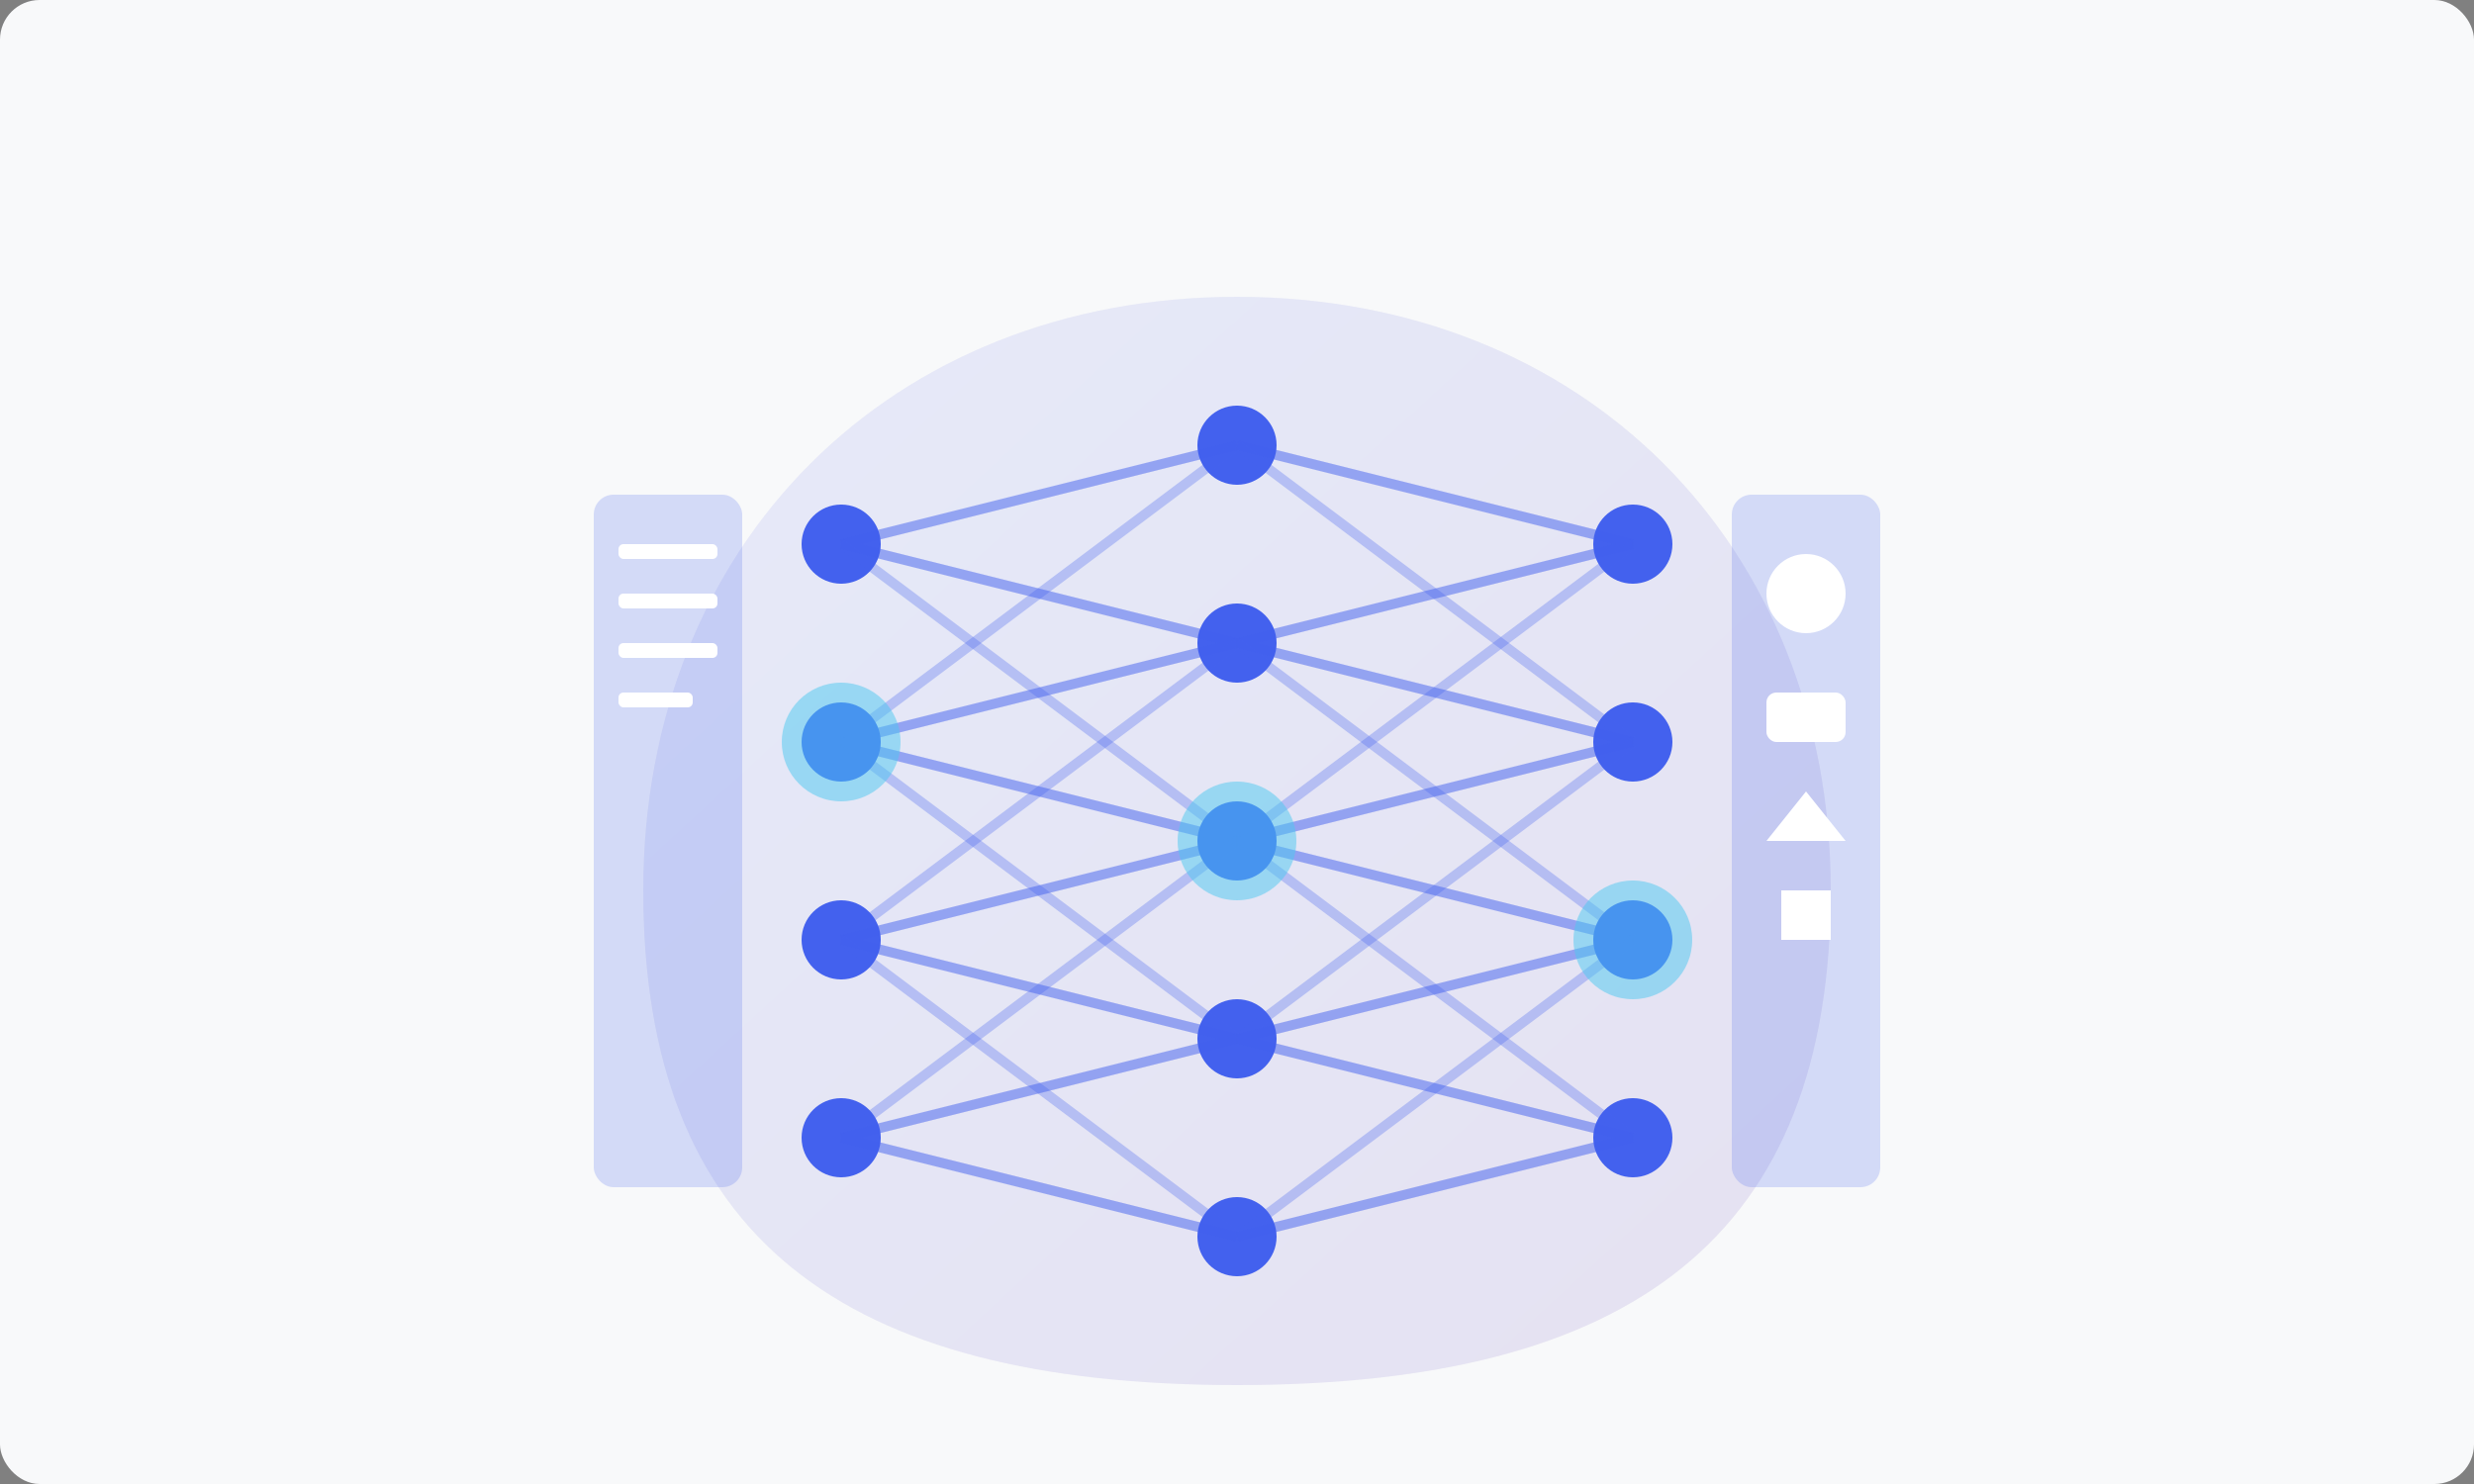 <?xml version="1.0" encoding="UTF-8"?>
<svg width="500px" height="300px" viewBox="0 0 500 300" version="1.1" xmlns="http://www.w3.org/2000/svg">
    <rect x="0" y="0" width="500" height="300" fill="#808080" stroke="none"/>
    <title>AI Integration</title>
    <defs>
        <linearGradient x1="0%" y1="0%" x2="100%" y2="100%" id="aiGradient">
            <stop stop-color="#4361EE" offset="0%"></stop>
            <stop stop-color="#3A0CA3" offset="100%"></stop>
        </linearGradient>
    </defs>
    <g stroke="none" stroke-width="1" fill="none" fill-rule="evenodd">
        <rect fill="#F8F9FA" x="0" y="0" width="500" height="300" rx="8"></rect>
        
        <!-- Brain outline -->
        <path d="M250,60 C320,60 370,110 370,180 C370,250 330,280 250,280 C170,280 130,250 130,180 C130,110 180,60 250,60 Z" fill="url(#aiGradient)" opacity="0.1"></path>
        
        <!-- Neural network -->
        <!-- Nodes -->
        <circle fill="#4361EE" cx="170" cy="110" r="8"></circle>
        <circle fill="#4361EE" cx="170" cy="150" r="8"></circle>
        <circle fill="#4361EE" cx="170" cy="190" r="8"></circle>
        <circle fill="#4361EE" cx="170" cy="230" r="8"></circle>
        
        <circle fill="#4361EE" cx="250" cy="90" r="8"></circle>
        <circle fill="#4361EE" cx="250" cy="130" r="8"></circle>
        <circle fill="#4361EE" cx="250" cy="170" r="8"></circle>
        <circle fill="#4361EE" cx="250" cy="210" r="8"></circle>
        <circle fill="#4361EE" cx="250" cy="250" r="8"></circle>
        
        <circle fill="#4361EE" cx="330" cy="110" r="8"></circle>
        <circle fill="#4361EE" cx="330" cy="150" r="8"></circle>
        <circle fill="#4361EE" cx="330" cy="190" r="8"></circle>
        <circle fill="#4361EE" cx="330" cy="230" r="8"></circle>
        
        <!-- Connections -->
        <!-- Layer 1 to Layer 2 -->
        <line x1="170" y1="110" x2="250" y2="90" stroke="#4361EE" stroke-width="2" opacity="0.5"></line>
        <line x1="170" y1="110" x2="250" y2="130" stroke="#4361EE" stroke-width="2" opacity="0.5"></line>
        <line x1="170" y1="110" x2="250" y2="170" stroke="#4361EE" stroke-width="2" opacity="0.3"></line>
        
        <line x1="170" y1="150" x2="250" y2="90" stroke="#4361EE" stroke-width="2" opacity="0.3"></line>
        <line x1="170" y1="150" x2="250" y2="130" stroke="#4361EE" stroke-width="2" opacity="0.5"></line>
        <line x1="170" y1="150" x2="250" y2="170" stroke="#4361EE" stroke-width="2" opacity="0.5"></line>
        <line x1="170" y1="150" x2="250" y2="210" stroke="#4361EE" stroke-width="2" opacity="0.3"></line>
        
        <line x1="170" y1="190" x2="250" y2="130" stroke="#4361EE" stroke-width="2" opacity="0.3"></line>
        <line x1="170" y1="190" x2="250" y2="170" stroke="#4361EE" stroke-width="2" opacity="0.5"></line>
        <line x1="170" y1="190" x2="250" y2="210" stroke="#4361EE" stroke-width="2" opacity="0.5"></line>
        <line x1="170" y1="190" x2="250" y2="250" stroke="#4361EE" stroke-width="2" opacity="0.3"></line>
        
        <line x1="170" y1="230" x2="250" y2="170" stroke="#4361EE" stroke-width="2" opacity="0.3"></line>
        <line x1="170" y1="230" x2="250" y2="210" stroke="#4361EE" stroke-width="2" opacity="0.5"></line>
        <line x1="170" y1="230" x2="250" y2="250" stroke="#4361EE" stroke-width="2" opacity="0.5"></line>
        
        <!-- Layer 2 to Layer 3 -->
        <line x1="250" y1="90" x2="330" y2="110" stroke="#4361EE" stroke-width="2" opacity="0.5"></line>
        <line x1="250" y1="90" x2="330" y2="150" stroke="#4361EE" stroke-width="2" opacity="0.3"></line>
        
        <line x1="250" y1="130" x2="330" y2="110" stroke="#4361EE" stroke-width="2" opacity="0.5"></line>
        <line x1="250" y1="130" x2="330" y2="150" stroke="#4361EE" stroke-width="2" opacity="0.5"></line>
        <line x1="250" y1="130" x2="330" y2="190" stroke="#4361EE" stroke-width="2" opacity="0.3"></line>
        
        <line x1="250" y1="170" x2="330" y2="110" stroke="#4361EE" stroke-width="2" opacity="0.3"></line>
        <line x1="250" y1="170" x2="330" y2="150" stroke="#4361EE" stroke-width="2" opacity="0.5"></line>
        <line x1="250" y1="170" x2="330" y2="190" stroke="#4361EE" stroke-width="2" opacity="0.5"></line>
        <line x1="250" y1="170" x2="330" y2="230" stroke="#4361EE" stroke-width="2" opacity="0.3"></line>
        
        <line x1="250" y1="210" x2="330" y2="150" stroke="#4361EE" stroke-width="2" opacity="0.3"></line>
        <line x1="250" y1="210" x2="330" y2="190" stroke="#4361EE" stroke-width="2" opacity="0.5"></line>
        <line x1="250" y1="210" x2="330" y2="230" stroke="#4361EE" stroke-width="2" opacity="0.5"></line>
        
        <line x1="250" y1="250" x2="330" y2="190" stroke="#4361EE" stroke-width="2" opacity="0.3"></line>
        <line x1="250" y1="250" x2="330" y2="230" stroke="#4361EE" stroke-width="2" opacity="0.5"></line>
        
        <!-- Active nodes (pulsating effect) -->
        <circle fill="#4CC9F0" cx="170" cy="150" r="12" opacity="0.5"></circle>
        <circle fill="#4CC9F0" cx="250" cy="170" r="12" opacity="0.5"></circle>
        <circle fill="#4CC9F0" cx="330" cy="190" r="12" opacity="0.5"></circle>
        
        <!-- Data icons at edges -->
        <rect fill="#4361EE" opacity="0.2" x="120" y="100" width="30" height="140" rx="4"></rect>
        <rect fill="#FFFFFF" x="125" y="110" width="20" height="3" rx="1"></rect>
        <rect fill="#FFFFFF" x="125" y="120" width="20" height="3" rx="1"></rect>
        <rect fill="#FFFFFF" x="125" y="130" width="20" height="3" rx="1"></rect>
        <rect fill="#FFFFFF" x="125" y="140" width="15" height="3" rx="1"></rect>
        
        <rect fill="#4361EE" opacity="0.2" x="350" y="100" width="30" height="140" rx="4"></rect>
        <circle fill="#FFFFFF" cx="365" cy="120" r="8"></circle>
        <rect fill="#FFFFFF" x="357" y="140" width="16" height="10" rx="2"></rect>
        <polygon fill="#FFFFFF" points="365,160 357,170 373,170"></polygon>
        <rect fill="#FFFFFF" x="360" y="180" width="10" height="10"></rect>
    </g>
</svg>
